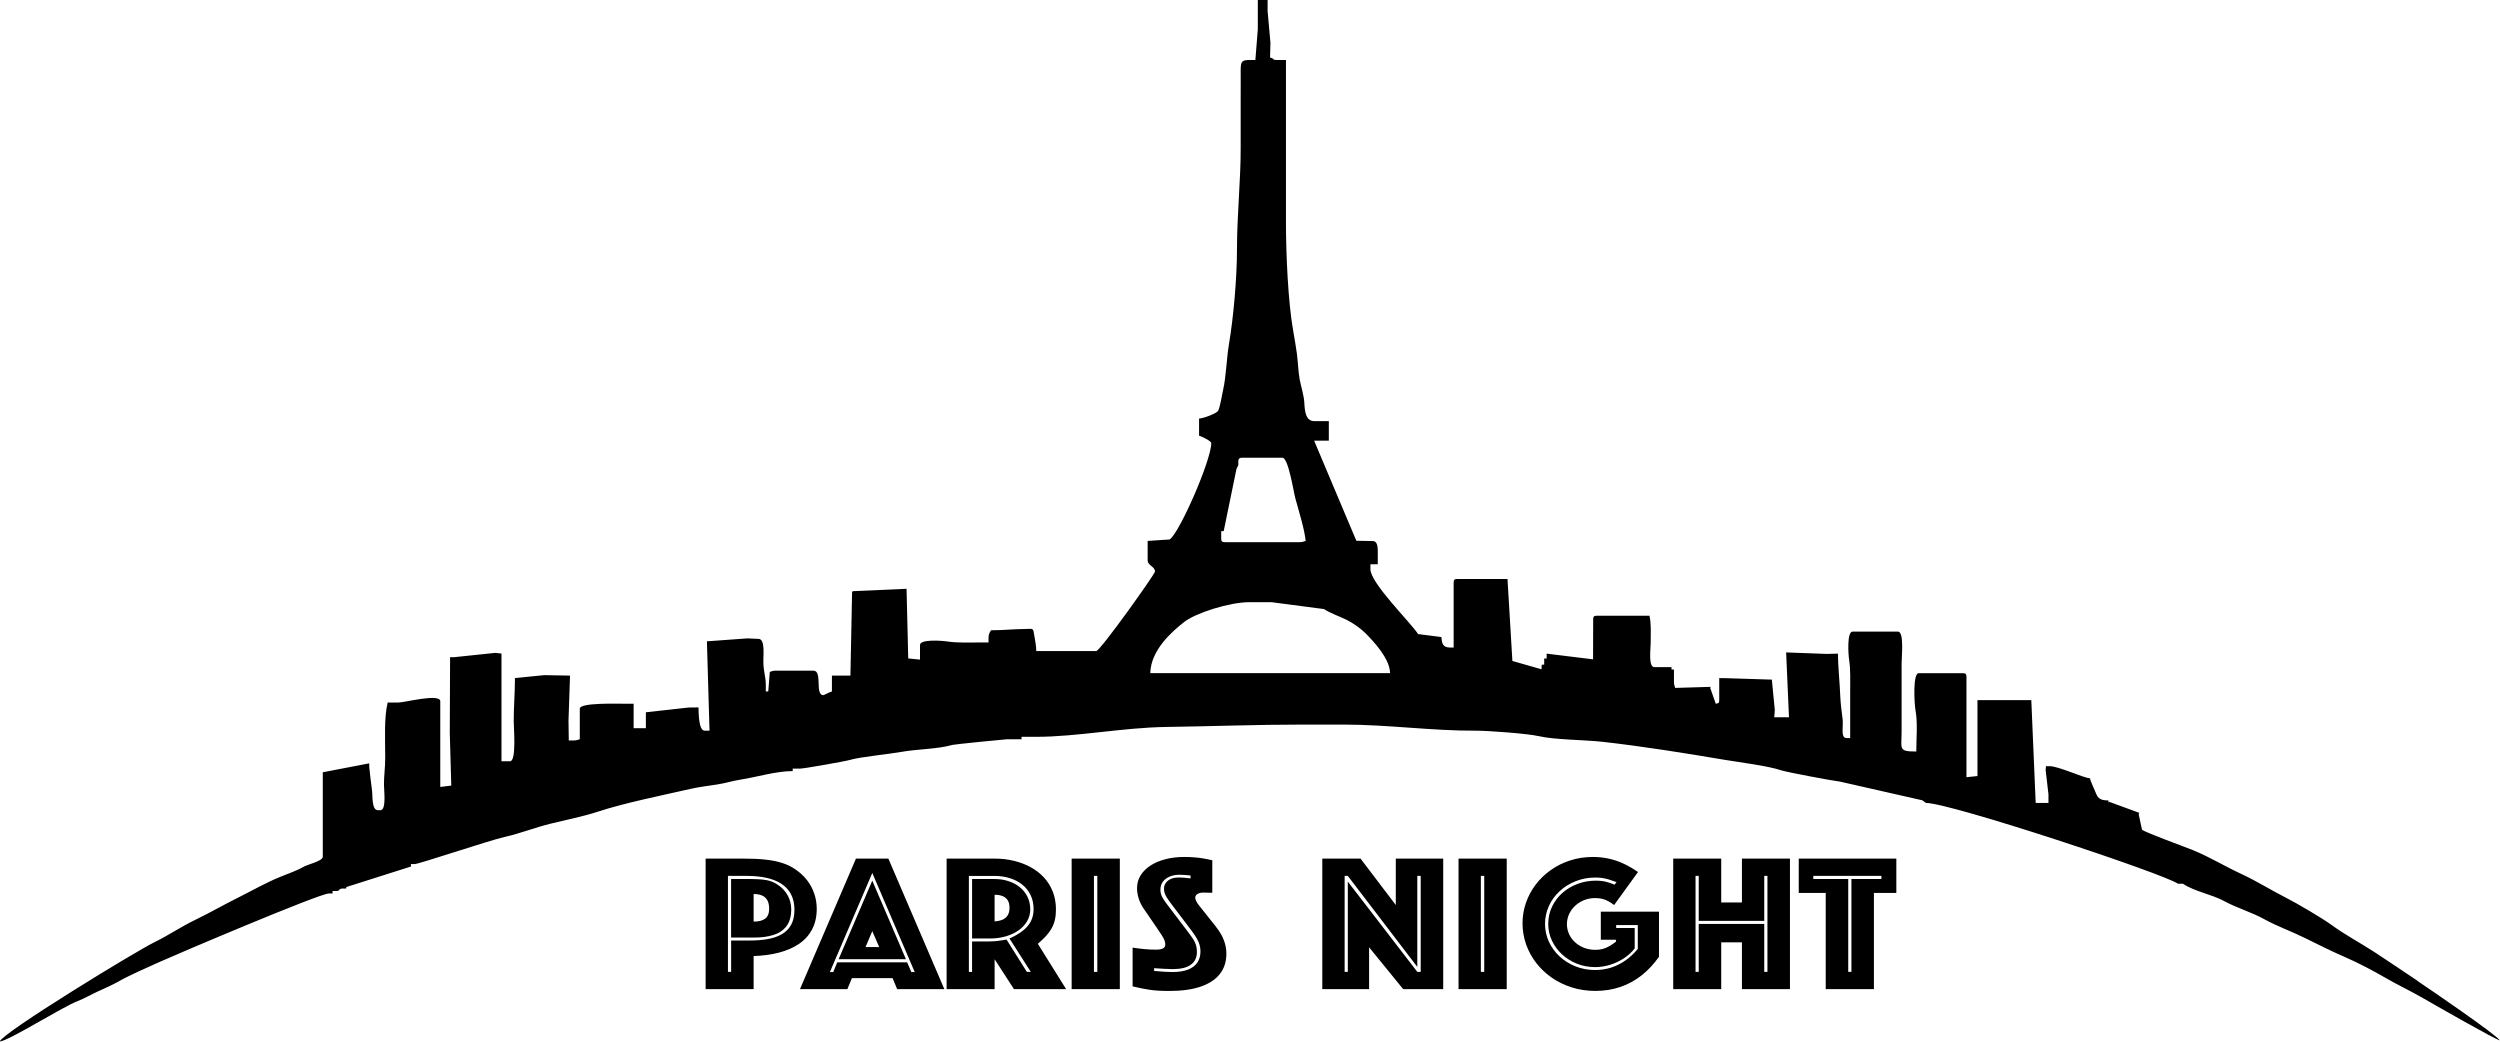 <svg xmlns="http://www.w3.org/2000/svg" id="Layer_1" viewBox="0 0 1153.79 480.68"><path d="M387.03,442.69h31.07l-15.53-36.26-15.54,36.26ZM399.45,437.1l3.12-7.37,3.21,7.37h-6.33ZM1115.73,452.66c-6.75-4.5-12.93-8.72-19.65-13.11-6.63-4.34-13.74-8.07-20.06-12.69-4.03-2.96-16.08-10.05-20.49-12.27-7.19-3.62-13.82-7.88-21.38-11.37-7.27-3.36-14.16-7.61-21.95-10.82-4.03-1.65-21.81-8.05-23.63-9.48l-1.56-7.26.35-.51-14.09-5.16-.2.56v-1.14c-3.36,0-4.77-.75-5.74-3.29-.6-1.56-2.64-5.75-2.74-6.88-3.37-.37-14.61-5.64-18.63-5.64h-1.7l-.17,1.72,1.31,11.28v3.96h-5.9s-2.02-47.45-2.02-47.45h-24.85v35.04s-5.08.54-5.08.54v-46.31c0-1.3-.4-1.7-1.7-1.7h-20.33c-2.8,0-2.05,14.08-1.46,17.29,1.04,5.74.34,12.77.34,18.86-8.42,0-6.78-1.13-6.78-9.03v-31.63c0-3.19,1.26-14.69-1.7-14.69h-20.89c-2.71,0-2.04,10.45-1.58,13.44.65,4.15.44,9.76.44,14.8v20.9h-1.69c-2.95,0-1.32-5.76-1.82-8.92-.31-1.99-.94-7.49-1.03-9.7-.27-7.05-1.11-14.67-1.11-20.35l-5.09.14-18.82-.69,1.31,29.93h-6.78l.23-3.41-1.36-13.97-22.02-.69h-2.26v10.17c0,1.56-.44,1.36-1.59,1.66l-2.55-7.24.16-.56-16.35.49c-.3-1.27-.57-1.3-.57-2.82v-5.65h-1.13v-1.13h-7.91c-2.88,0-1.69-8.4-1.69-11.3,0-4.43.28-8.8-.57-12.42h-24.28c-1.3,0-1.7.39-1.7,1.69l-.05,18.44-21.42-2.63v2.26h-1.13v2.82h-1.13l-.11,2.14-13.44-3.84-2.26-37.84h-23.16c-1.3,0-1.69.39-1.69,1.7v29.94h-1.7c-3.41,0-3.7-2.06-3.99-4.84l-10.7-1.37c-3.92-5.86-22.02-23.54-22.02-29.94v-2.26h3.39v-6.21c0-2.02-.28-4.52-2.26-4.52l-7.62-.12-19.49-46.2h6.78v-9.03h-6.78c-3.97,0-4.35-4.84-4.52-8.47-.15-3.21-1.68-8.1-2.16-10.83-.64-3.62-.8-8.14-1.26-11.74-.28-2.25-1.28-8.13-1.81-11.18-2.23-12.66-3.25-34.51-3.25-49.28V27.68h-4.52c-1.83,0-.42-.49-2.82-1.13l.18-6.8-1.31-14.67V0h-4.52v13.56l-1.13,14.12c-5.88,0-6.85-.37-6.78,5.08.05,3.95,0,7.92,0,11.87,0,7.91-.03,15.82,0,23.72.05,14.46-1.7,31.27-1.7,46.31,0,13.83-1.62,31.81-3.72,44.28-1.09,6.51-1.29,14.98-2.69,21.03-.58,2.52-1.33,7.7-2.28,9.58-.6,1.2-6.79,3.57-8.81,3.62v7.9c1.13.27,5.64,2.53,5.64,3.39,0,7.95-14.76,41.65-19.21,44.51l-10.16.68v9.04c0,2.3,3.39,2.78,3.39,5.08,0,1.19-25.34,36.71-27.11,36.71h-27.68c0-2.04-.51-4.88-.88-7.03-.67-3.93-.28-3.18-4.76-3.15-5.2.04-9.43.58-15.26.58-.58,1.11-1.13,1.66-1.13,3.38v2.26h-4.52c-4.9,0-10.21.19-14.24-.44-2.94-.46-12.87-1.13-12.87,1.58v6.76l-5.43-.54-.78-32.15-24.88,1.11-.26.53-.76,38.42h-.64s-7.9,0-7.9,0v7.34c-1.13.26-3.62,1.7-3.96,1.7-4.03,0-.29-11.3-4.52-11.3h-17.51c-1.53,0-1.56.27-2.68.58l-.71,9.02h-1.13v-2.82c0-4.43-1.15-6.1-1.13-11.29,0-3.26.79-10.17-2.26-10.17l-5.1-.23-18.69,1.36,1.2,41.23h-2.26c-2.72,0-2.76-7.93-2.83-10.73l-4.51.05-19.77,2.2v7.35h-5.65v-11.29h-3.39c-3.81,0-21.46-.6-21.46,2.26v14.12c-1.26.3-1.3.56-2.82.56h-2.26l-.13-9.04.7-20.89-11.88-.21-13.53,1.34c0,6.91-.6,13.81-.57,19.77.02,3.52,1.3,18.64-1.7,18.64h-3.95v-49.71l-2.86-.32-19.16,2.01h-1.7l-.14,35.02.69,24.22-5.08.63v-39.53c0-3.78-16.5.56-19.2.56h-5.08c-1.71,7.36-1.13,16.4-1.13,25.42,0,4.82-.59,8.39-.58,12.42.02,2.94,1.21,11.87-1.68,11.87h-1.13c-2.94,0-2.35-6.89-2.7-9.16-.24-1.48-1.26-10.34-1.26-10.61l-.03-1.86-21.43,4.12v38.97c0,2.1-7.16,3.52-9.26,4.86-1.81,1.16-7.85,3.43-10.28,4.4-6.59,2.65-13.34,6.53-19.68,9.69-6.74,3.35-12.95,6.96-19.34,10.04-6.91,3.33-13,7.5-18.98,10.39-8.61,4.16-70.5,41.96-71.56,45.92,4.27-.36,28.96-16.02,36.07-18.71,2.82-1.07,6.24-3.06,9.17-4.38,2.71-1.22,7.06-3.18,9.53-4.59,5.1-2.93,13.32-6.47,18.75-8.94,8.24-3.72,74.1-31.72,78.41-31.72h1.7v-1.13h1.7c1.96,0,.86-1.13,2.82-1.13h1.7l.14-.71,29.79-9.46v-1.13h1.7c2.05,0,34.27-10.9,41.66-12.55,6.63-1.47,13.84-4.3,21.02-6.08,6.42-1.59,15.34-3.39,21.63-5.47,12.54-4.14,30.11-7.65,43.51-10.71,3.3-.75,8.64-1.44,11.65-1.9,4.15-.63,6.89-1.64,11.24-2.32,6.9-1.08,16.25-3.89,23.78-3.89v-1.13h3.39c1.77,0,21-3.39,23.07-4.03,4.36-1.34,17.77-2.63,23.45-3.66,7.68-1.38,16.93-1.28,23.85-3.27.87-.25,24.24-2.59,25.07-2.59h6.78v-1.13h6.78c18.83,0,39.97-4.26,59.85-4.55,21.52-.3,41.55-1.1,63.27-1.1h18.63c20.42,0,41.33,2.94,61,2.82,5.63-.03,24.23,1.35,29.12,2.51,7.24,1.71,21.38,1.71,29.57,2.63,17.97,2.02,37.84,5.18,55.62,8.2,7.41,1.26,20.49,2.84,26.7,4.93,2.84.95,24.18,4.9,27.22,5.24l37.98,8.62,1.63,1.21c11.32,0,109.02,32.38,116.34,37.28h2.26c5.41,3.62,13.42,4.93,19.08,8.03,5.64,3.1,12.9,5.2,18.67,8.44,5.2,2.93,12.8,5.71,18.54,8.57,5.8,2.89,13.13,6.5,18.75,8.92,5.18,2.23,12.83,6.19,17.94,9.18,5.99,3.51,11.89,6.22,17.95,9.72,4.13,2.38,33.58,19.28,35.35,19.43-1.91-2.85-32.64-23.83-38.06-27.45M563.62,245.14h1.13l5.91-28.75.86-1.75c0-1.97-.34-3.39,1.69-3.39h18.64c2.79,0,5.16,15.85,6,18.85,1.43,5.17,4.31,14.55,4.73,19.56-1.26.29-1.3.56-2.82.56h-34.45c-1.3,0-1.7-.39-1.7-1.7v-3.38ZM530.87,310.66c.23-10.39,9.6-18.93,15.81-23.72,5.16-3.99,20.67-9.03,29.93-9.03h10.16l24.32,3.19c1.86,1.47,7.69,3.62,10.43,4.98,2.79,1.38,6.57,4.04,8.6,6.09,3.78,3.82,11.28,11.67,11.43,18.5h-110.69ZM359.02,408.38c-.81-.56-1.62-1-2.44-1.36-.83-.35-1.78-.64-2.85-.83-1.07-.2-2.39-.34-3.94-.41-1.57-.09-3.48-.11-5.76-.11h-6.62v27.02h10.39c3.46.03,6.48-.37,9.09-1.17,2.59-.8,4.61-2.16,6.06-4.07,1.46-1.89,2.19-4.47,2.22-7.72-.01-2.36-.55-4.51-1.63-6.47-1.06-1.96-2.59-3.6-4.53-4.88M353.13,423.98c-1.24.92-3,1.37-5.32,1.34v-12.71c1.34-.01,2.54.17,3.62.56,1.07.4,1.93,1.09,2.57,2.08.64.99.97,2.37.99,4.14-.01,2.13-.63,3.67-1.85,4.59M374.77,428.98c1.42-2.68,2.16-5.85,2.17-9.51,0-2.47-.39-4.82-1.16-7.07-.77-2.26-1.89-4.32-3.34-6.21-1.47-1.89-3.24-3.53-5.33-4.93-1.76-1.24-3.75-2.22-6-2.95-2.24-.73-4.84-1.26-7.81-1.58-2.98-.32-6.43-.48-10.36-.47h-17.28v60.23h22.15v-15.25c4.25-.14,8.15-.67,11.69-1.59,3.54-.92,6.62-2.26,9.23-4.02,2.61-1.75,4.62-3.98,6.05-6.65M365.15,426.76c-.99,1.82-2.41,3.28-4.24,4.34-1.82,1.07-4,1.84-6.51,2.29-2.51.45-5.29.68-8.33.67h-8.64v14.48h-1.47v-44.3h8.73c3.19-.01,6.12.27,8.78.84,2.69.55,5,1.45,6.97,2.68,1.96,1.23,3.49,2.84,4.58,4.84,1.07,2,1.62,4.43,1.64,7.32-.02,2.73-.52,5.03-1.51,6.86M395.03,396.27l-25.83,60.23h21.87l2.12-5.08h18.75l2.11,5.08h21.78l-25.83-60.23h-14.99ZM420.59,448.62l-1.93-4.49h-32.26l-1.84,4.49h-1.56l19.58-45.74,19.58,45.74h-1.56ZM482.73,432c1.05-1.14,1.91-2.31,2.6-3.53.68-1.2,1.18-2.51,1.52-3.93.33-1.43.49-3.03.49-4.81-.01-3.04-.5-5.79-1.48-8.26-.98-2.48-2.34-4.65-4.1-6.55-1.77-1.89-3.83-3.48-6.2-4.76-2.36-1.28-4.96-2.25-7.76-2.91-2.79-.67-5.72-.99-8.77-.99h-22.15v60.23h22.15v-13.8l8.92,13.8h24.08l-13.05-20.92c1.46-1.24,2.7-2.43,3.76-3.57M475.75,448.53h-1.84l-9.38-14.9c-.96.17-1.85.31-2.68.44-.82.13-1.64.22-2.45.3-.83.07-1.72.12-2.69.12h-8.09v14.06h-1.47v-44.3h11.86c2.5,0,4.83.34,7,1.02,2.18.67,4.09,1.65,5.73,2.96,1.65,1.3,2.94,2.91,3.87,4.81.92,1.89,1.4,4.08,1.41,6.54,0,2.16-.45,4.05-1.3,5.69-.87,1.63-2.13,3.09-3.79,4.36-1.65,1.27-3.66,2.44-6.04,3.5l9.84,15.41ZM494.58,456.49h22.24v-60.23h-22.24v60.23ZM504.87,404.23h1.56v44.3h-1.56v-44.3ZM561.25,427.78l-7.88-9.91c-.66-.85-1.14-1.57-1.38-2.17-.26-.6-.39-1.09-.38-1.47.02-.48.18-.89.52-1.23.34-.35.78-.6,1.33-.79.54-.18,1.12-.27,1.75-.27.17,0,.42,0,.7.01.29.02.71.03,1.26.04.55.02,1.33.03,2.32.03v-14.99c-1.61-.38-3.08-.67-4.46-.9-1.38-.23-2.74-.38-4.12-.47-1.36-.12-2.85-.16-4.46-.16-3.06,0-5.9.35-8.51,1.02-2.62.67-4.93,1.63-6.89,2.89-1.98,1.26-3.5,2.77-4.61,4.52-1.1,1.75-1.67,3.71-1.68,5.89,0,1.58.24,3.16.73,4.75.49,1.58,1.22,3.11,2.19,4.56l6.32,9.24c.94,1.36,1.68,2.48,2.24,3.36.55.89.96,1.65,1.2,2.29.25.64.35,1.26.35,1.89,0,.87-.39,1.49-1.15,1.85-.75.36-1.87.54-3.33.52-1.59,0-3.26-.08-5.01-.24-1.74-.17-3.6-.39-5.59-.69v17.88c1.51.35,2.92.68,4.21.93,1.28.26,2.56.49,3.84.67,1.27.18,2.63.31,4.09.39,1.46.09,3.13.13,4.97.13,5.71-.01,10.51-.69,14.4-2.04,3.87-1.34,6.8-3.29,8.79-5.84,1.98-2.56,2.98-5.67,2.98-9.32,0-2.15-.39-4.25-1.19-6.28-.77-2.04-1.97-4.06-3.58-6.08M552.64,444.18c-.94,1.41-2.37,2.52-4.28,3.28-1.91.76-4.33,1.15-7.25,1.16-.89,0-2.06-.04-3.51-.13-1.44-.09-3.09-.21-4.96-.38v-1.27c1.82.12,3.47.23,4.98.3,1.5.08,2.79.12,3.87.12,3.65-.03,6.37-.72,8.19-2.1,1.8-1.37,2.71-3.3,2.71-5.77,0-.91-.08-1.71-.23-2.44-.16-.74-.41-1.45-.73-2.14-.34-.69-.76-1.43-1.3-2.19-.54-.78-1.19-1.65-1.93-2.64l-9.14-12.03c-1.03-1.32-1.78-2.39-2.29-3.25-.51-.86-.85-1.61-1-2.26-.15-.64-.23-1.28-.22-1.95.02-1.45.43-2.67,1.22-3.68.79-1.01,1.85-1.76,3.18-2.31,1.33-.53,2.82-.79,4.46-.79.6,0,1.33.04,2.2.1.88.07,1.82.15,2.86.24v1.36c-1.13-.17-2.17-.28-3.13-.34-.98-.06-1.77-.09-2.41-.09-1.4.01-2.6.24-3.6.69-1.01.45-1.77,1.06-2.3,1.84-.54.76-.81,1.61-.81,2.55-.01.69.07,1.34.24,1.95.18.6.49,1.28.94,2.03.45.75,1.1,1.68,1.93,2.8l9.43,12.45c1.04,1.37,1.87,2.6,2.5,3.67.63,1.09,1.08,2.12,1.36,3.11.29.97.42,1.99.42,3.05,0,1.97-.47,3.65-1.41,5.05M830.15,412.1h12.45v44.39h22.24v-44.39h10.35v-15.84h-45.04v15.84ZM836.86,404.23h31.44v1.44h-13.84v42.86h-1.47v-42.86h-16.13v-1.44ZM644.18,417.69l-16.27-21.43h-17.65v60.23h21.6v-19.31l15.72,19.31h18.48v-60.23h-21.88v21.43ZM654.11,404.23h1.57v44.3h-1.57l-32.08-41.67v41.67h-1.46v-44.3h1.46l32.08,42.01v-42.01ZM738.78,433.7h7.08l-.09.93c-1.12.85-2.17,1.54-3.13,2.09-.98.56-1.97.98-3,1.25-1.01.27-2.17.4-3.43.4-1.82-.01-3.53-.33-5.1-.92-1.58-.61-2.96-1.46-4.15-2.54-1.18-1.07-2.11-2.33-2.79-3.76-.66-1.44-1-2.98-1.01-4.64.01-1.67.35-3.22,1.02-4.68.67-1.44,1.61-2.71,2.8-3.82,1.18-1.1,2.56-1.96,4.13-2.59,1.56-.62,3.23-.93,5-.94,1.22,0,2.32.11,3.3.34.98.24,1.9.59,2.79,1.07.89.46,1.8,1.07,2.74,1.8l11.03-15.24c-2.22-1.53-4.44-2.82-6.63-3.84-2.2-1.03-4.47-1.8-6.8-2.32-2.33-.52-4.81-.79-7.43-.79-3.72.01-7.23.55-10.51,1.62-3.27,1.06-6.25,2.54-8.93,4.46-2.68,1.91-4.99,4.13-6.94,6.7-1.93,2.56-3.43,5.35-4.47,8.36-1.06,3.02-1.58,6.16-1.59,9.43.01,3.43.57,6.71,1.67,9.83,1.1,3.11,2.67,5.96,4.69,8.57,2.02,2.6,4.43,4.87,7.21,6.79,2.79,1.92,5.85,3.4,9.23,4.46,3.37,1.06,6.96,1.59,10.76,1.61,4.23-.01,8.12-.64,11.69-1.87,3.57-1.23,6.83-3.02,9.78-5.36,2.94-2.34,5.59-5.18,7.95-8.53v-20.83h-26.85v12.96ZM745.85,426.93h10.02v11.01c-1.65,2.02-3.49,3.74-5.53,5.2-2.03,1.46-4.24,2.57-6.61,3.37-2.37.77-4.92,1.17-7.62,1.18-3.18-.01-6.17-.58-8.96-1.68-2.77-1.11-5.23-2.62-7.33-4.56-2.1-1.95-3.76-4.21-4.95-6.76-1.19-2.57-1.8-5.33-1.82-8.26.02-2.98.63-5.77,1.82-8.36,1.19-2.59,2.85-4.86,4.97-6.8,2.11-1.96,4.58-3.49,7.37-4.59,2.79-1.1,5.79-1.67,9.01-1.68,1.21,0,2.32.08,3.33.22,1.01.16,2.04.39,3.06.71,1.03.31,2.18.71,3.45,1.18l-.92,1.19c-1.12-.45-2.12-.82-3-1.08-.87-.27-1.78-.47-2.66-.6-.91-.12-1.92-.18-3.07-.18-2.94.02-5.72.51-8.35,1.5-2.62.98-4.93,2.36-6.97,4.15-2.03,1.78-3.62,3.89-4.78,6.32-1.17,2.43-1.75,5.1-1.78,8.02.01,2.73.59,5.3,1.71,7.68,1.12,2.4,2.68,4.5,4.65,6.34,1.98,1.83,4.26,3.26,6.87,4.31,2.61,1.03,5.39,1.57,8.38,1.58,2.47-.01,4.87-.4,7.21-1.15,2.31-.75,4.42-1.78,6.34-3.08,1.91-1.28,3.51-2.77,4.75-4.42v-9.4h-8.55v-1.36ZM474.04,425.11c.95-1.64,1.43-3.43,1.44-5.38-.01-2.2-.46-4.18-1.32-5.91-.86-1.74-2.05-3.21-3.57-4.42-1.51-1.21-3.26-2.13-5.24-2.76-1.98-.64-4.08-.96-6.33-.96h-10.39v27.45h8.37c2.59-.01,4.99-.34,7.23-1,2.24-.65,4.18-1.57,5.87-2.77,1.68-1.2,3-2.61,3.94-4.23M465.03,422.5c-.59.89-1.39,1.56-2.42,1.97-1.03.44-2.22.68-3.59.76v-12.28c1.24-.01,2.39.16,3.42.51,1.04.34,1.88.96,2.51,1.83.63.88.95,2.1.96,3.68-.01,1.45-.3,2.63-.89,3.53M673.14,456.49h22.24v-60.23h-22.24v60.23ZM683.44,404.23h1.56v44.3h-1.56v-44.3ZM803.93,416.51h-9.56v-20.24h-22.15v60.23h22.15v-21.6h9.56v21.6h22.16v-60.23h-22.16v20.24ZM814.23,404.23h1.47v44.3h-1.47v-22.11h-30.24v22.11h-1.47v-44.3h1.47v20.75h30.24v-20.75Z"></path></svg>